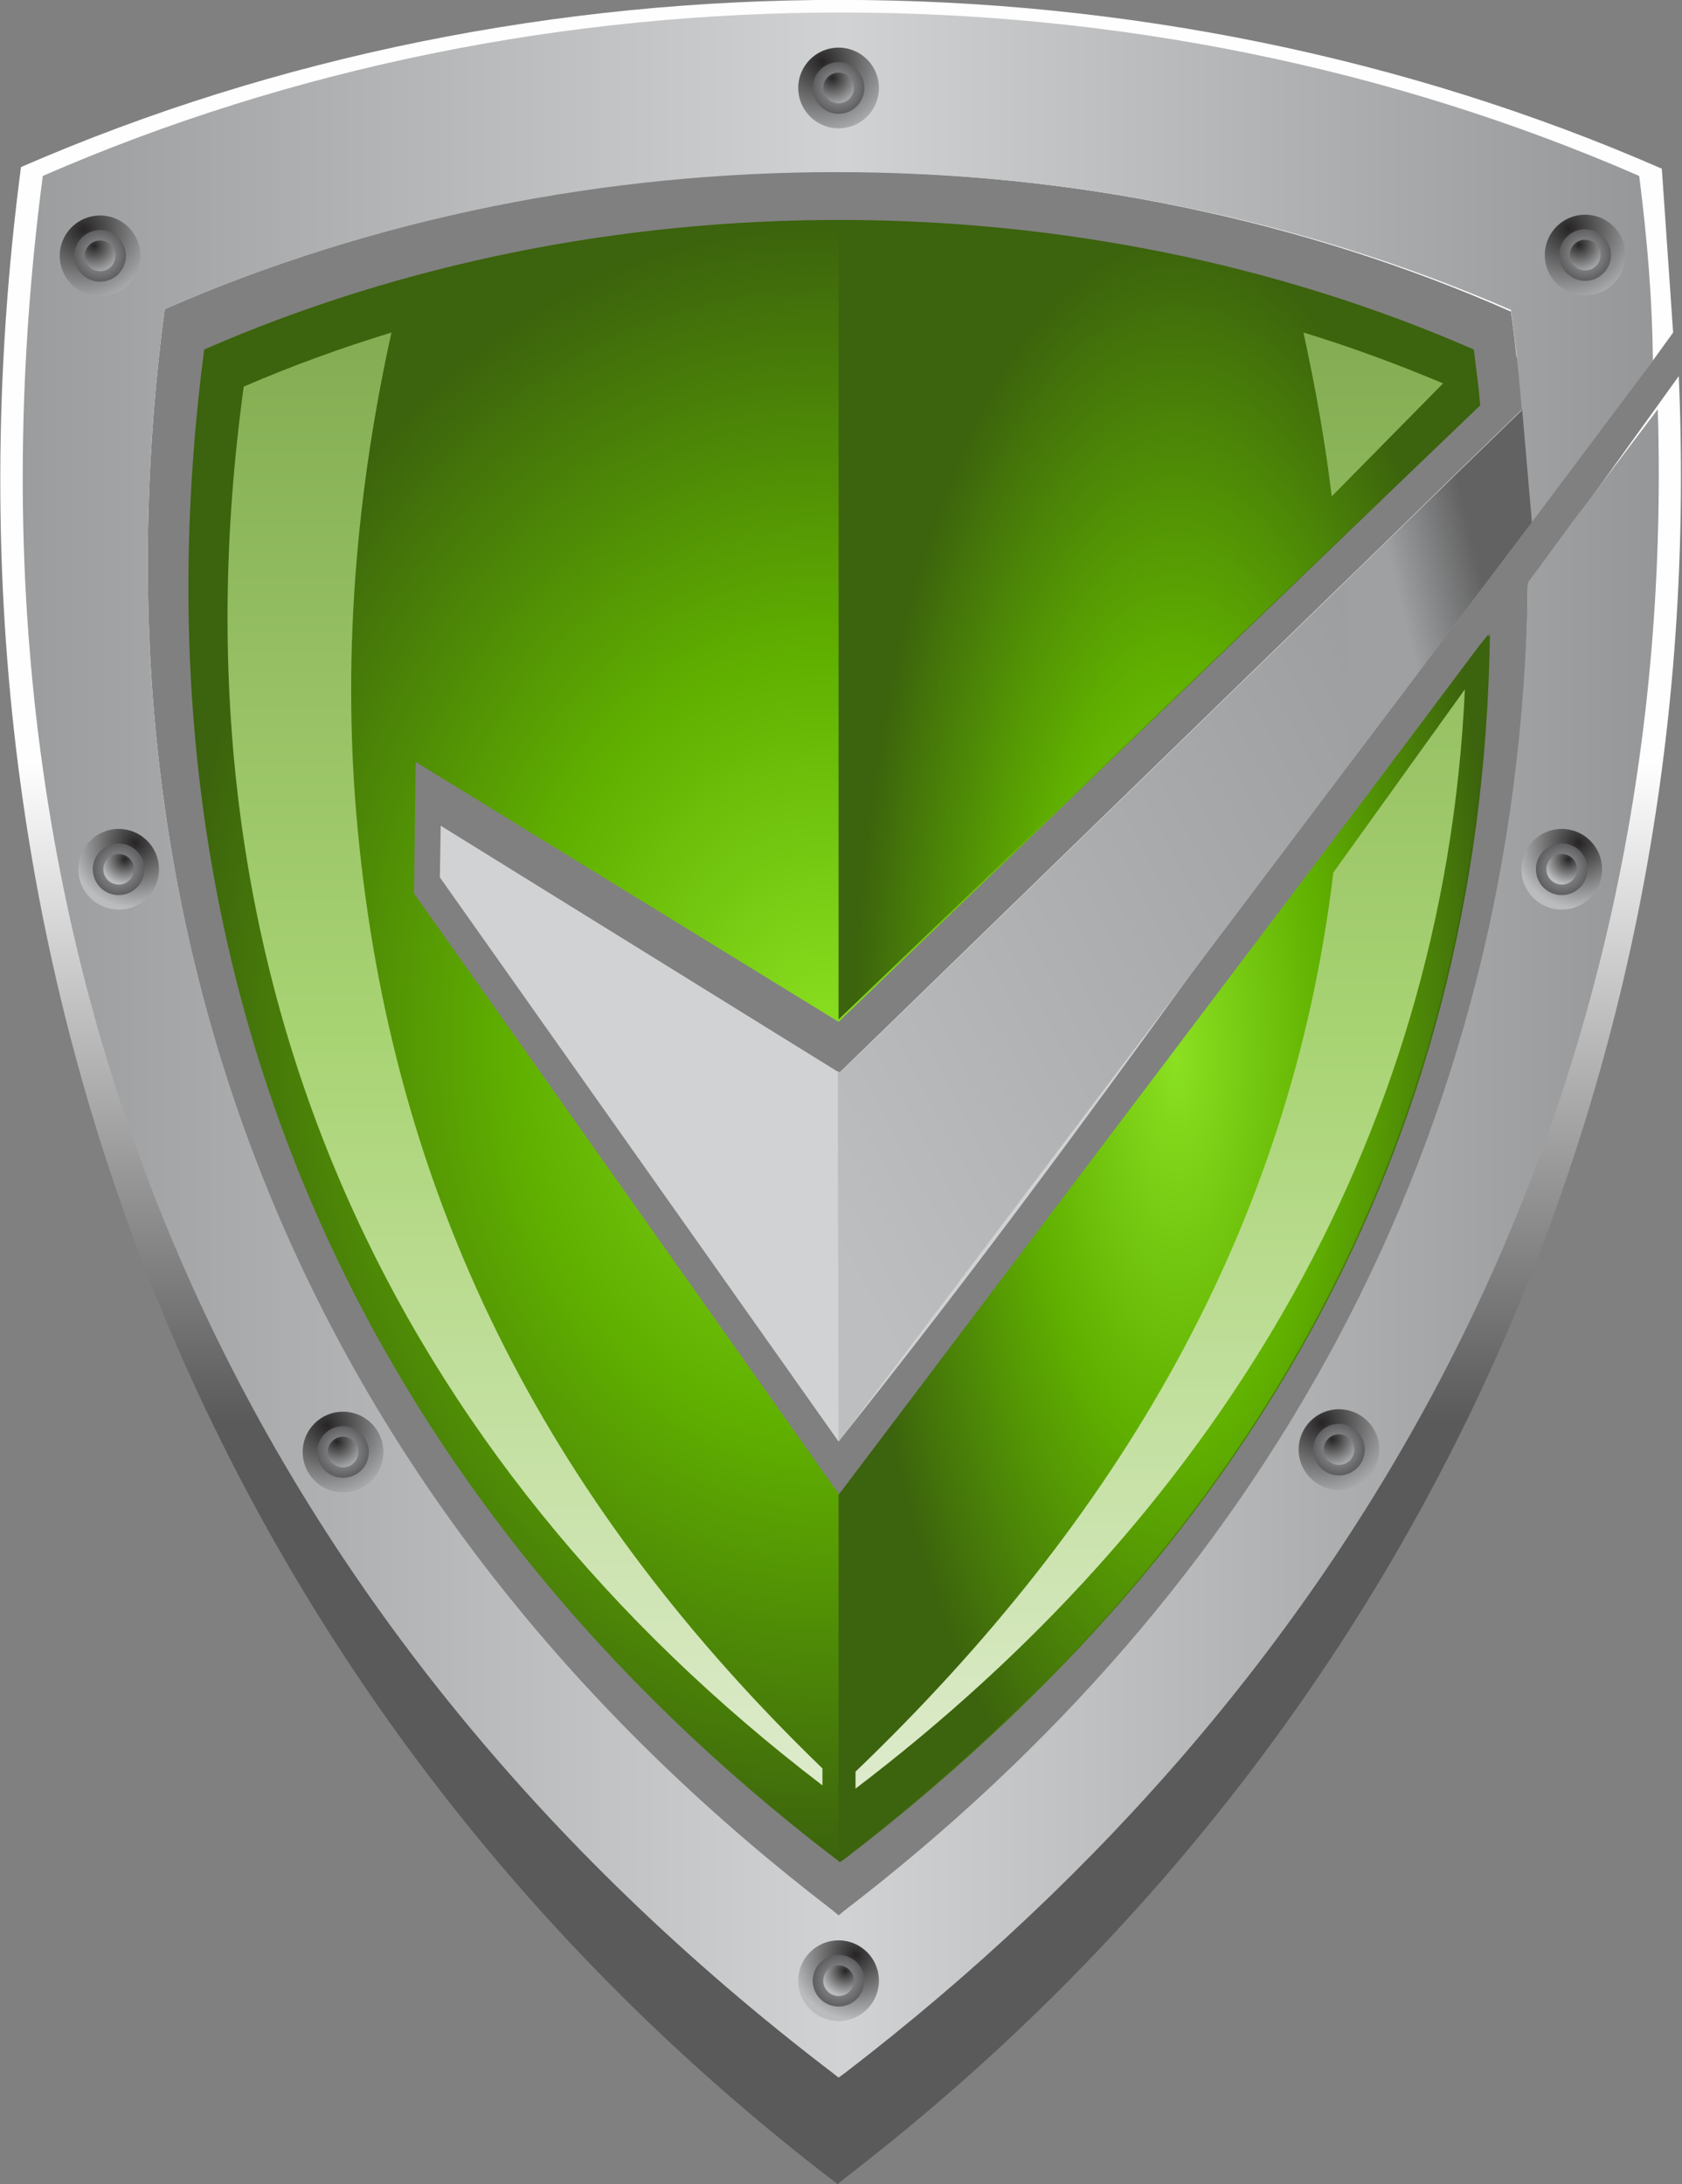 <?xml version="1.0" encoding="utf-8"?>
<!-- Generator: Adobe Illustrator 21.0.0, SVG Export Plug-In . SVG Version: 6.00 Build 0)  -->
<svg version="1.1" id="Prancheta" xmlns="http://www.w3.org/2000/svg" xmlns:xlink="http://www.w3.org/1999/xlink" x="0px" y="0px"
	 width="208.4px" height="270.6px" viewBox="0 0 208.4 270.6" style="enable-background:new 0 0 208.4 270.6;" xml:space="preserve"
	>
<rect x="0" y="0" width="208.4" height="270.6" fill="#808080" stroke="none"/>
<style type="text/css">
	.st0{fill:url(#SVGID_1_);}
	.st1{fill:url(#SVGID_2_);}
	.st2{fill:url(#SVGID_3_);}
	.st3{fill:url(#SVGID_4_);}
	.st4{fill:url(#SVGID_5_);}
	.st5{fill:url(#SVGID_6_);}
	.st6{fill:#D1D2D3;}
	.st7{fill:url(#SVGID_7_);}
	.st8{fill:url(#SVGID_8_);}
	.st9{fill-rule:evenodd;clip-rule:evenodd;fill:url(#SVGID_9_);}
	.st10{fill-rule:evenodd;clip-rule:evenodd;fill:url(#SVGID_10_);}
	.st11{fill-rule:evenodd;clip-rule:evenodd;fill:url(#SVGID_11_);}
	.st12{fill-rule:evenodd;clip-rule:evenodd;fill:url(#SVGID_12_);}
	.st13{fill-rule:evenodd;clip-rule:evenodd;fill:url(#SVGID_13_);}
	.st14{fill-rule:evenodd;clip-rule:evenodd;fill:url(#SVGID_14_);}
	.st15{fill-rule:evenodd;clip-rule:evenodd;fill:url(#SVGID_15_);}
	.st16{fill-rule:evenodd;clip-rule:evenodd;fill:url(#SVGID_16_);}
	.st17{fill-rule:evenodd;clip-rule:evenodd;fill:url(#SVGID_17_);}
	.st18{fill-rule:evenodd;clip-rule:evenodd;fill:url(#SVGID_18_);}
	.st19{fill-rule:evenodd;clip-rule:evenodd;fill:url(#SVGID_19_);}
	.st20{fill-rule:evenodd;clip-rule:evenodd;fill:url(#SVGID_20_);}
	.st21{fill-rule:evenodd;clip-rule:evenodd;fill:url(#SVGID_21_);}
	.st22{fill-rule:evenodd;clip-rule:evenodd;fill:url(#SVGID_22_);}
	.st23{fill-rule:evenodd;clip-rule:evenodd;fill:url(#SVGID_23_);}
	.st24{fill-rule:evenodd;clip-rule:evenodd;fill:url(#SVGID_24_);}
	.st25{fill-rule:evenodd;clip-rule:evenodd;fill:url(#SVGID_25_);}
	.st26{fill-rule:evenodd;clip-rule:evenodd;fill:url(#SVGID_26_);}
	.st27{fill-rule:evenodd;clip-rule:evenodd;fill:url(#SVGID_27_);}
	.st28{fill-rule:evenodd;clip-rule:evenodd;fill:url(#SVGID_28_);}
	.st29{fill-rule:evenodd;clip-rule:evenodd;fill:url(#SVGID_29_);}
	.st30{fill-rule:evenodd;clip-rule:evenodd;fill:url(#SVGID_30_);}
	.st31{fill-rule:evenodd;clip-rule:evenodd;fill:url(#SVGID_31_);}
	.st32{fill-rule:evenodd;clip-rule:evenodd;fill:url(#SVGID_32_);}
</style>
<g>
	<g id="Escudo">
		
			<linearGradient id="SVGID_1_" gradientUnits="userSpaceOnUse" x1="22.062" y1="525.556" x2="22.062" y2="525.869" gradientTransform="matrix(199.81 0 0 -259.508 -4304.073 136562.016)">
			<stop  offset="0" style="stop-color:#5A5A5A"/>
			<stop  offset="1" style="stop-color:#FEFEFE"/>
		</linearGradient>
		<path class="st0" d="M2.6,20.7C66.2-7,142.3-6.9,205.9,20.9l1.4,20.3l-2.6,3.6l-10.8-6.4l-6,5.9c-0.2-1.9-0.4-3.8-0.7-5.7
			C135.1,15.6,72.6,15.5,20.4,38.3c-11.1,84.6,22.7,152.4,82.8,198.4l0.7,0.6l0.6-0.5c52-39.8,84.3-94.9,84.8-164.2l18.7-26
			c4,92.2-36.5,172-103.5,223.4l-0.7,0.6L103,270C29.8,213.8-10.9,123.8,2.6,20.7L2.6,20.7z"/>
		
			<linearGradient id="SVGID_2_" gradientUnits="userSpaceOnUse" x1="21.522" y1="525.661" x2="22.565" y2="525.661" gradientTransform="matrix(194.403 0 0 -245.388 -4181.201 129120.57)">
			<stop  offset="0" style="stop-color:#9A9C9D"/>
			<stop  offset="0.502" style="stop-color:#D1D2D3"/>
			<stop  offset="1" style="stop-color:#959698"/>
		</linearGradient>
		<path class="st1" d="M5.3,21.8c61.9-27,135.9-27,197.8,0c1,8,1.6,14.9,1.7,22.9l-15,20L188.4,49c-0.3-3.5-0.7-7.1-1.2-10.6
			C135.1,15.7,72.6,15.6,20.4,38.3c-11.1,84.6,22.7,152.4,82.8,198.4l0.7,0.6l0.6-0.5c51.7-39.6,83.9-95.8,84.8-164.6l5.5-7.5
			l10.6-14c2.6,86.8-36.7,157-100.8,206.2l-0.7,0.5l-0.9-0.7C31.8,202.3-7.8,122.1,5.3,21.8L5.3,21.8z"/>
		
			<radialGradient id="SVGID_3_" cx="21.856" cy="525.415" r="0.521" gradientTransform="matrix(154.503 0 0 -195.08 -3274.599 102627.062)" gradientUnits="userSpaceOnUse">
			<stop  offset="0" style="stop-color:#8AE021"/>
			<stop  offset="0.471" style="stop-color:#60B000"/>
			<stop  offset="1" style="stop-color:#3C630D"/>
		</radialGradient>
		<path class="st2" d="M25.3,43.3c49-21.4,108.3-21.4,157.3,0c0.3,2.3,0.6,4.6,0.8,6.9l-79.5,76.4L51.5,94.4l-0.2,16.3l52.7,74.5
			l4.1-5.1c27-33.8,50.8-66.8,76.5-101.5c-0.9,64.6-31.2,114.3-79.8,151.6l-0.7,0.5l-0.7-0.5C46.7,186.8,14.9,123,25.3,43.3
			L25.3,43.3z"/>
		
			<radialGradient id="SVGID_4_" cx="21.047" cy="525.404" r="0.521" gradientTransform="matrix(77.244 0 0 -195.109 -1479.96 102642)" gradientUnits="userSpaceOnUse">
			<stop  offset="0" style="stop-color:#8AE021"/>
			<stop  offset="0.471" style="stop-color:#60B000"/>
			<stop  offset="1" style="stop-color:#3C630D"/>
		</radialGradient>
		<path class="st3" d="M103.9,27.3c27,0,54.1,5.4,78.6,16.1c0.3,2.3,0.6,4.6,0.8,6.9l-79.4,76V27.3L103.9,27.3z M184.4,78.6
			c-0.9,64.7-31.2,114.3-79.8,151.6l-0.7,0.5l0,0v-45.5l64.9-85.9l1.2-1.6l1.2-1.6l1.2-1.6l1.2-1.6l1.2-1.6l1.2-1.6l1.2-1.6l1.2-1.6
			l1.2-1.6l1.2-1.6l1.2-1.6l1.2-1.6L184.4,78.6L184.4,78.6z"/>
		
			<linearGradient id="SVGID_5_" gradientUnits="userSpaceOnUse" x1="1531.47" y1="-16621.008" x2="1531.47" y2="-10271.014" gradientTransform="matrix(2.834646e-02 0 0 -2.834646e-02 21.599 -249.942)">
			<stop  offset="0" style="stop-color:#DDEBCC"/>
			<stop  offset="0.51" style="stop-color:#A9D474"/>
			<stop  offset="1" style="stop-color:#84AD53"/>
		</linearGradient>
		<path class="st4" d="M30.2,47.9c6-2.6,12.1-4.8,18.3-6.7c-4.9,22.2-6.1,43.4-4,63.4c4.7,45.7,24.3,82.5,57.4,114.5v2.1
			C49.4,181.1,20,121.9,30.2,47.9L30.2,47.9z"/>
		
			<linearGradient id="SVGID_6_" gradientUnits="userSpaceOnUse" x1="4310.499" y1="-16636.65" x2="4310.499" y2="-10271.014" gradientTransform="matrix(2.834646e-02 0 0 -2.834646e-02 21.599 -249.942)">
			<stop  offset="0" style="stop-color:#DDEBCC"/>
			<stop  offset="0.51" style="stop-color:#A9D474"/>
			<stop  offset="1" style="stop-color:#84AD53"/>
		</linearGradient>
		<path class="st5" d="M178.8,47.5c-5.7-2.4-11.4-4.5-17.3-6.3c1.5,6.9,2.7,13.6,3.5,20.3L178.8,47.5z M165.2,108.1
			c-5.3,44.2-26.7,80.2-59.2,111.4v2.1c43.5-33.1,72.9-79.4,75.5-136.2L165.2,108.1L165.2,108.1z"/>
		<path class="st6" d="M103.9,178.6c35.3-44.3,50.5-69.4,85.8-113.9l-1.2-13.9l-84.5,82.1l-49.4-30.6l-0.1,6.4L103.9,178.6
			L103.9,178.6z"/>
		
			<linearGradient id="SVGID_7_" gradientUnits="userSpaceOnUse" x1="20.614" y1="524.375" x2="21.589" y2="525.127" gradientTransform="matrix(82.403 0 0 -122.542 -1594.723 64413.402)">
			<stop  offset="0" style="stop-color:#BCBEBF"/>
			<stop  offset="1" style="stop-color:#959799"/>
		</linearGradient>
		<polygon class="st7" points="103.9,178.6 189.8,64.7 188.6,50.8 104.1,132.9 103.8,132.7 		"/>
		
			<linearGradient id="SVGID_8_" gradientUnits="userSpaceOnUse" x1="16.552" y1="521.03" x2="16.96" y2="521.225" gradientTransform="matrix(21.798 0 0 -42.208 -186.962 22068.107)">
			<stop  offset="0" style="stop-color:#9EA0A2"/>
			<stop  offset="1" style="stop-color:#626262"/>
		</linearGradient>
		<polygon class="st8" points="167,94.9 189.8,64.7 188.6,50.8 167,71.8 		"/>
		<g>
			<g>
				<g>
					<radialGradient id="SVGID_9_" cx="163.791" cy="176.285" r="10.075" gradientUnits="userSpaceOnUse">
						<stop  offset="0" style="stop-color:#262424"/>
						<stop  offset="1" style="stop-color:#BABCBE"/>
					</radialGradient>
					<circle class="st9" cx="165.9" cy="179.6" r="5"/>
					<radialGradient id="SVGID_10_" cx="165.873" cy="179.556" r="4.479" gradientUnits="userSpaceOnUse">
						<stop  offset="0" style="stop-color:#A5A7A9"/>
						<stop  offset="1" style="stop-color:#424143"/>
					</radialGradient>
					<circle class="st10" cx="165.9" cy="179.6" r="3.2"/>
					<radialGradient id="SVGID_11_" cx="165.082" cy="178.314" r="3.828" gradientUnits="userSpaceOnUse">
						<stop  offset="0" style="stop-color:#262424"/>
						<stop  offset="1" style="stop-color:#BABCBE"/>
					</radialGradient>
					<circle class="st11" cx="165.9" cy="179.6" r="1.9"/>
				</g>
				<g>
					<radialGradient id="SVGID_12_" cx="40.46" cy="176.596" r="10.075" gradientUnits="userSpaceOnUse">
						<stop  offset="0" style="stop-color:#262424"/>
						<stop  offset="1" style="stop-color:#BABCBE"/>
					</radialGradient>
					<circle class="st12" cx="42.5" cy="179.9" r="5"/>
					<radialGradient id="SVGID_13_" cx="42.541" cy="179.867" r="4.48" gradientUnits="userSpaceOnUse">
						<stop  offset="0" style="stop-color:#A5A7A9"/>
						<stop  offset="1" style="stop-color:#424143"/>
					</radialGradient>
					<circle class="st13" cx="42.5" cy="179.9" r="3.2"/>
					<radialGradient id="SVGID_14_" cx="41.751" cy="178.624" r="3.828" gradientUnits="userSpaceOnUse">
						<stop  offset="0" style="stop-color:#262424"/>
						<stop  offset="1" style="stop-color:#BABCBE"/>
					</radialGradient>
					<circle class="st14" cx="42.5" cy="179.9" r="1.9"/>
				</g>
				<g>
					<radialGradient id="SVGID_15_" cx="195.628" cy="104.436" r="8.11" gradientUnits="userSpaceOnUse">
						<stop  offset="0" style="stop-color:#262424"/>
						<stop  offset="1" style="stop-color:#BABCBE"/>
					</radialGradient>
					<circle class="st15" cx="193.5" cy="107.7" r="5"/>
					<radialGradient id="SVGID_16_" cx="193.546" cy="107.707" r="4.479" gradientUnits="userSpaceOnUse">
						<stop  offset="0" style="stop-color:#A5A7A9"/>
						<stop  offset="1" style="stop-color:#424143"/>
					</radialGradient>
					<circle class="st16" cx="193.5" cy="107.7" r="3.2"/>
					<radialGradient id="SVGID_17_" cx="194.337" cy="106.464" r="3.082" gradientUnits="userSpaceOnUse">
						<stop  offset="0" style="stop-color:#262424"/>
						<stop  offset="1" style="stop-color:#BABCBE"/>
					</radialGradient>
					<circle class="st17" cx="193.5" cy="107.7" r="1.9"/>
				</g>
				<g>
					<radialGradient id="SVGID_18_" cx="106.013" cy="242.174" r="8.11" gradientUnits="userSpaceOnUse">
						<stop  offset="0" style="stop-color:#262424"/>
						<stop  offset="1" style="stop-color:#BABCBE"/>
					</radialGradient>
					<circle class="st18" cx="103.9" cy="245.4" r="5"/>
					<radialGradient id="SVGID_19_" cx="103.931" cy="245.445" r="4.479" gradientUnits="userSpaceOnUse">
						<stop  offset="0" style="stop-color:#A5A7A9"/>
						<stop  offset="1" style="stop-color:#424143"/>
					</radialGradient>
					<circle class="st19" cx="103.9" cy="245.4" r="3.2"/>
					<radialGradient id="SVGID_20_" cx="104.722" cy="244.202" r="3.081" gradientUnits="userSpaceOnUse">
						<stop  offset="0" style="stop-color:#262424"/>
						<stop  offset="1" style="stop-color:#BABCBE"/>
					</radialGradient>
					<circle class="st20" cx="103.9" cy="245.4" r="1.9"/>
				</g>
				<g>
					<radialGradient id="SVGID_21_" cx="101.848" cy="7.629" r="10.076" gradientUnits="userSpaceOnUse">
						<stop  offset="0" style="stop-color:#262424"/>
						<stop  offset="1" style="stop-color:#BABCBE"/>
					</radialGradient>
					<circle class="st21" cx="103.9" cy="10.9" r="5"/>
					<radialGradient id="SVGID_22_" cx="103.93" cy="10.9" r="4.48" gradientUnits="userSpaceOnUse">
						<stop  offset="0" style="stop-color:#A5A7A9"/>
						<stop  offset="1" style="stop-color:#424143"/>
					</radialGradient>
					<circle class="st22" cx="103.9" cy="10.9" r="3.2"/>
					<radialGradient id="SVGID_23_" cx="103.139" cy="9.657" r="3.828" gradientUnits="userSpaceOnUse">
						<stop  offset="0" style="stop-color:#262424"/>
						<stop  offset="1" style="stop-color:#BABCBE"/>
					</radialGradient>
					<circle class="st23" cx="103.9" cy="10.9" r="1.9"/>
				</g>
				<g>
					<radialGradient id="SVGID_24_" cx="194.366" cy="28.308" r="10.076" gradientUnits="userSpaceOnUse">
						<stop  offset="0" style="stop-color:#262424"/>
						<stop  offset="1" style="stop-color:#BABCBE"/>
					</radialGradient>
					<circle class="st24" cx="196.4" cy="31.6" r="5"/>
					<radialGradient id="SVGID_25_" cx="196.447" cy="31.579" r="4.48" gradientUnits="userSpaceOnUse">
						<stop  offset="0" style="stop-color:#A5A7A9"/>
						<stop  offset="1" style="stop-color:#424143"/>
					</radialGradient>
					<circle class="st25" cx="196.4" cy="31.6" r="3.2"/>
					<radialGradient id="SVGID_26_" cx="195.657" cy="30.336" r="3.829" gradientUnits="userSpaceOnUse">
						<stop  offset="0" style="stop-color:#262424"/>
						<stop  offset="1" style="stop-color:#BABCBE"/>
					</radialGradient>
					<circle class="st26" cx="196.4" cy="31.6" r="1.9"/>
				</g>
				<g>
					<radialGradient id="SVGID_27_" cx="10.351" cy="28.411" r="10.076" gradientUnits="userSpaceOnUse">
						<stop  offset="0" style="stop-color:#262424"/>
						<stop  offset="1" style="stop-color:#BABCBE"/>
					</radialGradient>
					<circle class="st27" cx="12.4" cy="31.7" r="5"/>
					<radialGradient id="SVGID_28_" cx="12.433" cy="31.682" r="4.48" gradientUnits="userSpaceOnUse">
						<stop  offset="0" style="stop-color:#A5A7A9"/>
						<stop  offset="1" style="stop-color:#424143"/>
					</radialGradient>
					<circle class="st28" cx="12.4" cy="31.7" r="3.2"/>
					<radialGradient id="SVGID_29_" cx="11.642" cy="30.44" r="3.828" gradientUnits="userSpaceOnUse">
						<stop  offset="0" style="stop-color:#262424"/>
						<stop  offset="1" style="stop-color:#BABCBE"/>
					</radialGradient>
					<circle class="st29" cx="12.4" cy="31.7" r="1.9"/>
				</g>
				<g>
					<radialGradient id="SVGID_30_" cx="16.755" cy="104.436" r="8.11" gradientUnits="userSpaceOnUse">
						<stop  offset="0" style="stop-color:#262424"/>
						<stop  offset="1" style="stop-color:#BABCBE"/>
					</radialGradient>
					<circle class="st30" cx="14.7" cy="107.7" r="5"/>
					<radialGradient id="SVGID_31_" cx="14.673" cy="107.707" r="4.479" gradientUnits="userSpaceOnUse">
						<stop  offset="0" style="stop-color:#A5A7A9"/>
						<stop  offset="1" style="stop-color:#424143"/>
					</radialGradient>
					<circle class="st31" cx="14.7" cy="107.7" r="3.2"/>
					<radialGradient id="SVGID_32_" cx="15.464" cy="106.464" r="3.082" gradientUnits="userSpaceOnUse">
						<stop  offset="0" style="stop-color:#262424"/>
						<stop  offset="1" style="stop-color:#BABCBE"/>
					</radialGradient>
					<circle class="st32" cx="14.7" cy="107.7" r="1.9"/>
				</g>
			</g>
		</g>
	</g>
</g>
</svg>
